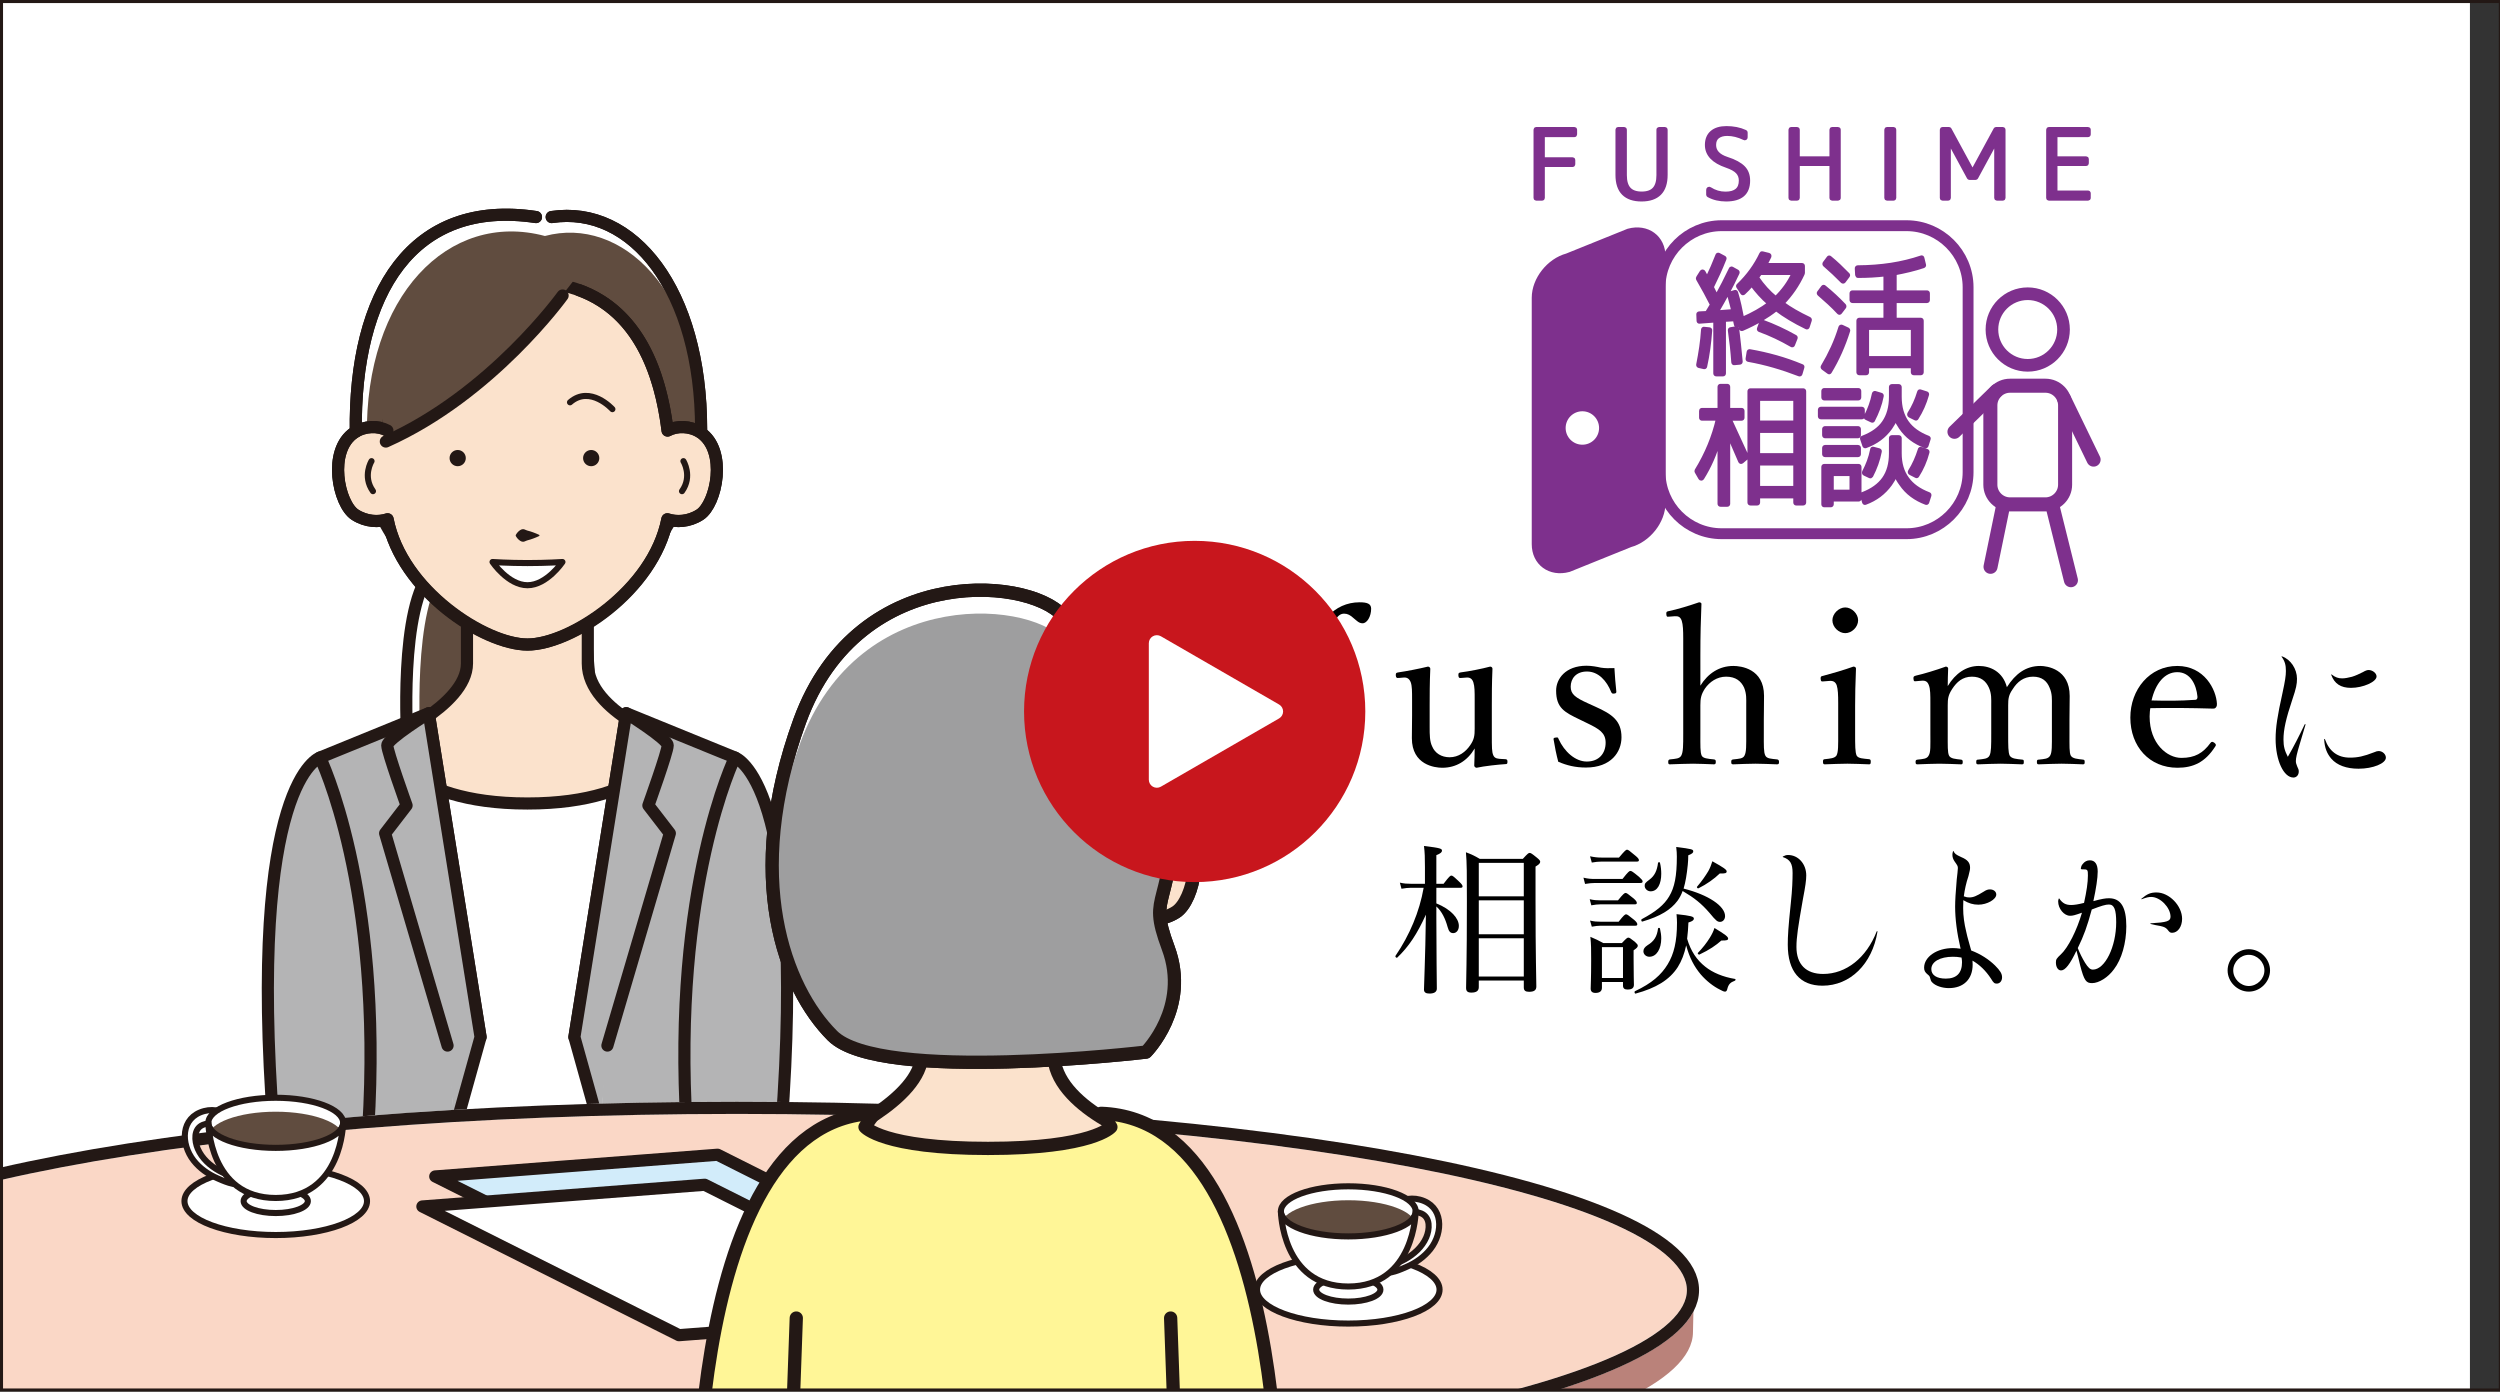 <?xml version="1.0" encoding="utf-8"?>
<!-- Generator: Adobe Illustrator 16.0.0, SVG Export Plug-In . SVG Version: 6.00 Build 0)  -->
<!DOCTYPE svg PUBLIC "-//W3C//DTD SVG 1.1//EN" "http://www.w3.org/Graphics/SVG/1.1/DTD/svg11.dtd">
<svg version="1.1" id="レイヤー_1" xmlns="http://www.w3.org/2000/svg" xmlns:xlink="http://www.w3.org/1999/xlink" x="0px"
	 y="0px" width="1235.287px" height="687.569px" viewBox="0 0 1235.287 687.569" enable-background="new 0 0 1235.287 687.569"
	 xml:space="preserve">
<rect x="0" y="0" width="1235.287" height="687.569" fill="#333333" stroke="none"/>
<g>
	<rect x="0.75" y="0.75" fill="#FFFFFF" width="1219.68" height="686.069"/>
	<g>
		<g>
			<defs>
				<polyline id="SVGID_1_" points="1235.287,686.819 0.75,686.819 0.75,60.11 1235.287,60.11 				"/>
			</defs>
			<clipPath id="SVGID_2_">
				<use xlink:href="#SVGID_1_"  overflow="visible"/>
			</clipPath>
			<g clip-path="url(#SVGID_2_)">
				
					<path fill="#FFFFFF" stroke="#231815" stroke-width="6.008" stroke-linecap="round" stroke-linejoin="round" stroke-miterlimit="10" d="
					M291.502,366.71h-90.209c0,0-4.556-68.09,12.665-85.311c17.221-17.221,50.042-14.836,64.878,0
					C293.673,296.236,291.502,366.71,291.502,366.71z"/>
				<path fill="#604C3F" d="M291.502,366.71h-83.721c0,0-4.556-68.09,12.665-85.311c17.222-17.221,43.555-14.836,58.391,0
					C293.673,296.236,291.502,366.71,291.502,366.71z"/>
				
					<path fill="#FFFFFF" stroke="#231815" stroke-width="6.008" stroke-linecap="round" stroke-linejoin="round" stroke-miterlimit="10" d="
					M272.603,107.246c40.094-6.006,73.83,36.031,73.83,104.916c0,26.677-35.59,97.851-85.797,97.851
					c-50.054,0-84.367-66.215-84.824-96.085c-1.06-69.237,27.907-115.866,89.02-106.682"/>
				<path fill="#604C3F" d="M269.247,116.607c37.622-10.068,77.186,26.67,77.186,95.555c0,26.677-35.59,97.851-85.797,97.851
					c-50.054,0-78.892-64.449-79.349-94.318C180.228,146.457,221.558,103.89,269.247,116.607z"/>
				<g>
					<path fill="#FFFFFF" d="M359.896,557.452H161.289l10.813-183.147c0,0,50.779-29.32,88.533-29.32
						c37.754,0,88.446,29.32,88.446,29.32L359.896,557.452z"/>
					
						<path fill="#FFFFFF" stroke="#231815" stroke-width="6.008" stroke-linecap="round" stroke-linejoin="round" stroke-miterlimit="10" d="
						M161.6,552.193l10.503-177.889c0,0,50.779-29.32,88.533-29.32c37.754,0,88.446,29.32,88.446,29.32l10.504,177.904"/>
				</g>
				
					<path fill="#FBE2CC" stroke="#231815" stroke-width="6.008" stroke-linecap="round" stroke-linejoin="round" stroke-miterlimit="10" d="
					M290.443,327.825c0-24.374,0-31.263,0-31.263h-59.702c0,0,0,10.067,0,31.263s-42.014,38.762-42.014,38.762
					s10.16,30.43,71.866,30.43c61.706,0,71.865-30.43,71.865-30.43S290.443,352.199,290.443,327.825z"/>
				
					<path fill="#FBE2CC" stroke="#231815" stroke-width="6.008" stroke-linecap="round" stroke-linejoin="round" stroke-miterlimit="10" d="
					M175.105,213.725c5.05-3.367,11.73-3.474,16.306-0.993c4.567-36.929,20.86-73.543,69.224-73.543s64.657,36.614,69.225,73.543
					c4.576-2.48,11.255-2.374,16.306,0.993c13.327,8.885,7.903,35.316-0.354,40.624c-5.532,3.557-11.727,3.686-16.051,2.244
					c-6.944,35.385-48.594,61.883-69.126,61.883c-20.532,0-62.182-26.498-69.126-61.883c-4.324,1.441-10.519,1.313-16.051-2.244
					C167.202,249.041,161.778,222.609,175.105,213.725z"/>
				
					<path fill="none" stroke="#231815" stroke-width="3.004" stroke-linecap="round" stroke-linejoin="round" stroke-miterlimit="10" d="
					M183.583,227.854c0,0-4.592,7.419,0.706,14.837"/>
				
					<path fill="none" stroke="#231815" stroke-width="3.004" stroke-linecap="round" stroke-linejoin="round" stroke-miterlimit="10" d="
					M337.688,227.854c0,0,4.592,7.419-0.707,14.837"/>
				<g>
					<path fill="#231815" d="M266.383,264.875c-0.958,0.476-1.915,0.836-2.872,1.205l-1.437,0.497l-1.437,0.406
						c-0.479,0.126-0.958,0.37-1.436,0.572c-0.479,0.194-0.958,0.211-1.437,0.031c-0.479-0.18-0.958-0.452-1.438-0.89
						c-0.24-0.198-0.479-0.46-0.719-0.741c-0.24-0.36-0.48-0.608-0.72-1.069c-0.102-0.194-0.093-0.42,0-0.601
						c0.239-0.462,0.478-0.71,0.717-1.071c0.239-0.281,0.479-0.544,0.718-0.743c0.479-0.438,0.957-0.712,1.436-0.893
						c0.479-0.18,0.958-0.164,1.437,0.028c0.479,0.201,0.958,0.445,1.437,0.569l1.438,0.404l1.437,0.494
						c0.958,0.367,1.917,0.726,2.875,1.199c0.166,0.082,0.234,0.283,0.152,0.449C266.5,264.792,266.447,264.844,266.383,264.875z"/>
				</g>
				<g>
					
						<path fill="none" stroke="#231815" stroke-width="3.004" stroke-linecap="round" stroke-linejoin="round" stroke-miterlimit="10" d="
						M302.591,202.166c0,0-10.94-12.094-20.947-3.377"/>
				</g>
				<g>
					<circle fill="#231815" cx="226.15" cy="226.354" r="4.01"/>
					<circle fill="#231815" cx="292.118" cy="226.354" r="4.01"/>
				</g>
				
					<path fill="#FFFFFF" stroke="#231815" stroke-width="6.008" stroke-linecap="round" stroke-linejoin="round" stroke-miterlimit="10" d="
					M258.12,133.563"/>
				<g>
					<polygon fill="#B4B4B5" points="211.843,352.403 158.149,374.305 135.188,557.452 224.533,557.452 					"/>
					
						<polyline fill="none" stroke="#231815" stroke-width="6.008" stroke-linecap="round" stroke-linejoin="round" stroke-miterlimit="10" points="
						237.455,512.427 211.843,352.403 158.149,374.305 135.188,557.452 					"/>
					<g>
						<path fill="#B4B4B5" d="M181.966,557.452c7.408-118.919-23.817-183.147-23.817-183.147s-36.002,11.664-22.961,183.147H181.966
							z"/>
					</g>
					<g>
						
							<path fill="none" stroke="#231815" stroke-width="6.008" stroke-linecap="round" stroke-linejoin="round" stroke-miterlimit="10" d="
							M181.966,557.452c7.418-119.279-23.817-183.147-23.817-183.147s-35.992,11.304-22.961,183.147"/>
					</g>
					
						<path fill="#B4B4B5" stroke="#231815" stroke-width="6.008" stroke-linecap="round" stroke-linejoin="round" stroke-miterlimit="10" d="
						M224.737,557.996l12.717-45.569l-25.611-160.023c0,0-20.488,12.717-20.488,15.896c0,3.179,9.538,29.673,9.538,29.673
						l-10.598,13.776l30.847,104.876"/>
				</g>
				<g>
					<polygon fill="#B4B4B5" points="309.428,352.403 363.123,374.305 386.084,557.452 296.739,557.452 					"/>
					
						<polyline fill="none" stroke="#231815" stroke-width="6.008" stroke-linecap="round" stroke-linejoin="round" stroke-miterlimit="10" points="
						283.818,512.427 309.428,352.403 363.123,374.305 386.084,557.452 					"/>
					<g>
						<path fill="#B4B4B5" d="M339.306,557.452c-7.409-118.919,23.816-183.147,23.816-183.147s36.002,11.664,22.962,183.147H339.306
							z"/>
					</g>
					<g>
						
							<path fill="none" stroke="#231815" stroke-width="6.008" stroke-linecap="round" stroke-linejoin="round" stroke-miterlimit="10" d="
							M339.306,557.452c-7.418-119.279,23.816-183.147,23.816-183.147s35.993,11.304,22.962,183.147"/>
					</g>
					
						<path fill="#B4B4B5" stroke="#231815" stroke-width="6.008" stroke-linecap="round" stroke-linejoin="round" stroke-miterlimit="10" d="
						M296.535,557.996l-12.717-45.569l25.61-160.023c0,0,20.489,12.717,20.489,15.896c0,3.179-9.538,29.673-9.538,29.673
						l10.598,13.776L300.13,516.625"/>
				</g>
				<path fill="#604C3F" d="M284.083,137.803c-48.219,63.585-93.436,80.364-93.436,80.364s-8.986-35.207,8.177-59.803
					C210.736,141.295,245.402,115.37,284.083,137.803z"/>
				
					<path fill="none" stroke="#231815" stroke-width="6.008" stroke-linecap="round" stroke-linejoin="round" stroke-miterlimit="10" d="
					M190.648,218.167c52.282-23.314,87.342-72.151,87.342-72.151"/>
				
					<path fill="none" stroke="#231815" stroke-width="6.008" stroke-linecap="round" stroke-linejoin="round" stroke-miterlimit="10" d="
					M175.803,213.287c-0.872-68.884,28.105-115.197,89.029-106.041"/>
				
					<path fill="none" stroke="#231815" stroke-width="6.008" stroke-linecap="round" stroke-linejoin="round" stroke-miterlimit="10" d="
					M272.603,107.246c40.094-6.006,73.83,36.031,73.83,104.916"/>
				
					<path fill="none" stroke="#231815" stroke-width="6.008" stroke-linecap="round" stroke-linejoin="round" stroke-miterlimit="10" d="
					M286.109,143.343c28.975,10.599,40.103,39.894,43.751,69.389c4.576-2.48,11.255-2.374,16.306,0.993
					c13.327,8.885,7.903,35.316-0.354,40.624c-5.532,3.557-11.727,3.686-16.051,2.244c-6.944,35.385-47.535,61.883-69.126,61.883
					c-21.591,0-62.182-26.498-69.126-61.883c-4.324,1.441-10.519,1.313-16.051-2.244c-8.256-5.308-13.681-31.739-0.353-40.624
					c5.05-3.367,11.73-3.474,16.306-0.993"/>
				
					<path fill="#FFFFFF" stroke="#231815" stroke-width="3.004" stroke-linecap="round" stroke-linejoin="round" stroke-miterlimit="10" d="
					M277.911,277.69c0,0-7.734,11.48-17.275,11.48c-9.541,0-17.275-11.48-17.275-11.48s7.734,0.529,17.275,0.529
					C270.177,278.22,277.911,277.69,277.911,277.69z"/>
			</g>
			<path clip-path="url(#SVGID_2_)" fill="#BA827A" d="M836.525,658.143c0,49.749-211.518,90.079-472.439,90.079
				c-260.92,0-472.439-40.33-472.439-90.079c0-5.315-0.996-16.565,0-20.665l472.439,6.177l472.439-6.177
				C837.146,641.028,836.525,653.753,836.525,658.143z"/>
			<ellipse clip-path="url(#SVGID_2_)" fill="#FAD7C6" cx="364.086" cy="637.478" rx="472.439" ry="90.08"/>
			
				<ellipse clip-path="url(#SVGID_2_)" fill="none" stroke="#FFFFFF" stroke-width="6.008" stroke-linecap="round" stroke-linejoin="round" stroke-miterlimit="10" cx="364.086" cy="637.478" rx="472.439" ry="90.08"/>
			
				<path clip-path="url(#SVGID_2_)" fill="none" stroke="#231815" stroke-width="6.008" stroke-linecap="round" stroke-linejoin="round" stroke-miterlimit="10" d="
				M204.097,722.261c-182.182-12.5-312.45-45.74-312.45-84.783c0-49.749,211.519-90.079,472.439-90.079
				c260.921,0,472.439,40.33,472.439,90.079c0,49.75-211.518,90.08-472.439,90.08c-40.438,0-79.689-0.969-117.15-2.791"/>
			<g clip-path="url(#SVGID_2_)">
				
					<ellipse fill="#FFFFFF" stroke="#231815" stroke-width="3.004" stroke-linecap="round" stroke-linejoin="round" stroke-miterlimit="10" cx="136.248" cy="593.482" rx="45.101" ry="16.767"/>
				
					<path fill="#FFFFFF" stroke="#231815" stroke-width="3.004" stroke-linecap="round" stroke-linejoin="round" stroke-miterlimit="10" d="
					M110.359,558.673c-2.217-3.366-6.46-4.39-10.125-2.864c-4.688,1.952-4.195,7.926-2.514,11.842
					c2.039,4.753,6.124,8.397,10.572,10.866c2.191,1.216,4.524,2.171,6.913,2.923c1.231,0.388,4.505,0.767,3.405,2.84
					c-1.331,2.505-9.484-1.321-11.162-2.052c-4.53-1.971-8.723-4.897-11.787-8.806c-6.466-8.246-6.462-21.3,5.209-24.421
					c5.268-1.409,10.817,0.238,14.578,4.155c1.551,1.616,2.513,3.771,0.927,5.766C114.834,560.859,111.747,560.737,110.359,558.673
					C110.365,558.682,111.513,560.391,110.359,558.673z"/>
				
					<ellipse fill="#FFFFFF" stroke="#231815" stroke-width="3.004" stroke-linecap="round" stroke-linejoin="round" stroke-miterlimit="10" cx="136.248" cy="554.802" rx="33.3" ry="12.379"/>
				
					<ellipse fill="#FFFFFF" stroke="#231815" stroke-width="3.004" stroke-linecap="round" stroke-linejoin="round" stroke-miterlimit="10" cx="136.248" cy="593.482" rx="15.87" ry="5.899"/>
				<ellipse fill="#604C3F" cx="136.248" cy="561.689" rx="33.3" ry="12.38"/>
				
					<path fill="#FFFFFF" stroke="#231815" stroke-width="3.004" stroke-linecap="round" stroke-linejoin="round" stroke-miterlimit="10" d="
					M169.547,554.802c0,6.837-14.909,12.379-33.3,12.379s-33.3-5.542-33.3-12.379c0,0,0.44,37.138,33.3,37.138
					C169.106,591.939,169.547,554.802,169.547,554.802z"/>
			</g>
			<g clip-path="url(#SVGID_2_)">
				
					<ellipse fill="#FFFFFF" stroke="#231815" stroke-width="3.004" stroke-linecap="round" stroke-linejoin="round" stroke-miterlimit="10" cx="666.209" cy="637.229" rx="45.101" ry="16.767"/>
				
					<path fill="#FFFFFF" stroke="#231815" stroke-width="3.004" stroke-linecap="round" stroke-linejoin="round" stroke-miterlimit="10" d="
					M692.097,602.42c2.218-3.366,6.461-4.39,10.126-2.864c4.688,1.952,4.194,7.926,2.515,11.842
					c-2.039,4.752-6.124,8.396-10.572,10.866c-2.191,1.217-4.524,2.171-6.914,2.923c-1.23,0.388-4.504,0.767-3.404,2.84
					c1.331,2.506,9.484-1.321,11.162-2.051c4.529-1.972,8.723-4.898,11.787-8.807c6.465-8.246,6.463-21.3-5.209-24.421
					c-5.27-1.409-10.817,0.237-14.578,4.155c-1.551,1.615-2.513,3.771-0.927,5.766C687.623,604.606,690.71,604.484,692.097,602.42
					C692.091,602.429,690.943,604.138,692.097,602.42z"/>
				
					<ellipse fill="#FFFFFF" stroke="#231815" stroke-width="3.004" stroke-linecap="round" stroke-linejoin="round" stroke-miterlimit="10" cx="666.209" cy="598.549" rx="33.3" ry="12.379"/>
				
					<ellipse fill="#FFFFFF" stroke="#231815" stroke-width="3.004" stroke-linecap="round" stroke-linejoin="round" stroke-miterlimit="10" cx="666.209" cy="637.229" rx="15.87" ry="5.9"/>
				<ellipse fill="#604C3F" cx="666.209" cy="605.437" rx="33.3" ry="12.38"/>
				
					<path fill="#FFFFFF" stroke="#231815" stroke-width="3.004" stroke-linecap="round" stroke-linejoin="round" stroke-miterlimit="10" d="
					M632.91,598.549c0,6.837,14.908,12.379,33.3,12.379c18.391,0,33.3-5.542,33.3-12.379c0,0-0.441,37.138-33.3,37.138
					C633.35,635.687,632.91,598.549,632.91,598.549z"/>
			</g>
			
				<polygon clip-path="url(#SVGID_2_)" fill="#D2ECFA" stroke="#231815" stroke-width="6.008" stroke-linecap="round" stroke-linejoin="round" stroke-miterlimit="10" points="
				481.332,634.167 341.841,644.896 215.066,581.298 354.558,570.567 			"/>
			
				<polygon clip-path="url(#SVGID_2_)" fill="#FFFFFF" stroke="#231815" stroke-width="6.008" stroke-linecap="round" stroke-linejoin="round" stroke-miterlimit="10" points="
				474.973,649.003 335.482,659.733 208.708,596.134 348.199,585.404 			"/>
			<g clip-path="url(#SVGID_2_)">
				
					<path fill="#FBE2CC" stroke="#231815" stroke-width="6.554" stroke-linecap="round" stroke-linejoin="round" stroke-miterlimit="10" d="
					M520.669,520.627c0-26.591,0-34.105,0-34.105H455.54c0,0,0,10.983,0,34.105s-45.833,42.286-45.833,42.286
					s11.083,22.455,78.398,22.455c67.315,0,78.398-22.455,78.398-22.455S520.669,547.217,520.669,520.627z"/>
				
					<path fill="#FFFFFF" stroke="#231815" stroke-width="6.554" stroke-linecap="round" stroke-linejoin="round" stroke-miterlimit="10" d="
					M394.846,406.353c5.51-3.674,12.796-3.789,17.789-1.084c4.982-40.285,22.757-80.229,75.518-80.229
					c52.76,0,70.535,39.943,75.518,80.229c4.992-2.705,12.278-2.59,17.789,1.084c14.539,9.692,8.621,38.527-0.387,44.316
					c-6.035,3.881-12.792,4.021-17.51,2.449c-7.575,38.601-38.451,67.509-75.41,67.509c-36.959,0-67.835-28.908-75.411-67.509
					c-4.717,1.572-11.475,1.432-17.51-2.449C386.224,444.88,380.307,416.045,394.846,406.353z"/>
				
					<path fill="#FBE2CC" stroke="#231815" stroke-width="6.554" stroke-linecap="round" stroke-linejoin="round" stroke-miterlimit="10" d="
					M581.458,406.353c-5.511-3.674-12.797-3.789-17.789-1.084c-4.983-40.285-22.757-80.229-75.518-80.229
					s-70.535,39.943-75.518,80.229c-4.992-2.705-12.279-2.59-17.789,1.084c-14.539,9.692-8.622,38.527,0.385,44.316
					c6.036,3.881,12.793,4.021,17.51,2.449c7.575,38.601,38.451,67.509,75.411,67.509c36.959,0,67.835-28.908,75.41-67.509
					c4.718,1.572,11.475,1.432,17.511-2.449C590.08,444.88,595.998,416.045,581.458,406.353z"/>
				
					<path fill="#FFFFFF" stroke="#231815" stroke-width="6.554" stroke-linecap="round" stroke-linejoin="round" stroke-miterlimit="10" d="
					M536.769,312.323c0,0,44.51,8.67,43.932,74.568c-0.578,65.897-14.451,52.024-3.469,81.505
					c10.983,29.48-10.982,51.446-10.982,51.446s-131.218,15.607-154.917-8.093c-23.7-23.7-44.348-78.187-16.186-155.495
					c29.481-80.928,118.5-70.522,131.217-50.291"/>
				<path fill="#9E9E9F" d="M536.769,323.884c0,0,43.875,8.668,43.932,74.568c0.042,49.713-15.565,42.197-4.582,71.679
					c10.982,29.48-9.869,49.712-9.869,49.712s-128.863,16.186-152.563-7.515c-23.7-23.7-46.702-67.204-18.54-144.513
					c29.481-80.927,118.5-70.521,131.217-50.29"/>
				
					<path fill="none" stroke="#231815" stroke-width="6.554" stroke-linecap="round" stroke-linejoin="round" stroke-miterlimit="10" d="
					M536.769,312.323c0,0,44.51,8.67,43.932,74.568c-0.578,65.897-14.451,52.024-3.469,81.505
					c10.983,29.48-10.982,51.446-10.982,51.446s-131.218,15.607-154.917-8.093c-23.7-23.7-44.348-78.187-16.186-155.495
					c29.481-80.928,118.5-70.522,131.217-50.291"/>
				<path fill="#FFF697" d="M544.078,550.107c0,0,1.811,1.924,4.83,6.763c0,0-8.834,10.579-60.755,10.579
					c-51.922,0-60.744-10.599-60.744-10.599c3.012-4.825,4.818-6.743,4.818-6.743c-98.269,3.468-87.863,231.22-87.863,231.22
					h287.578C631.941,781.327,642.345,553.575,544.078,550.107z"/>
				
					<path fill="none" stroke="#231815" stroke-width="6.554" stroke-linecap="round" stroke-linejoin="round" stroke-miterlimit="10" d="
					M631.941,781.327c0,0,10.404-227.752-87.863-231.22c0,0,1.811,1.924,4.83,6.763c0,0-8.834,10.579-60.755,10.579
					c-51.922,0-60.744-10.599-60.744-10.599c3.012-4.825,4.818-6.743,4.818-6.743c-98.269,3.468-87.863,231.22-87.863,231.22"/>
				
					<line fill="none" stroke="#231815" stroke-width="6.554" stroke-linecap="round" stroke-linejoin="round" stroke-miterlimit="10" x1="578.43" y1="651.266" x2="583.054" y2="780.749"/>
				
					<line fill="none" stroke="#231815" stroke-width="6.554" stroke-linecap="round" stroke-linejoin="round" stroke-miterlimit="10" x1="393.455" y1="651.266" x2="388.83" y2="780.749"/>
			</g>
		</g>
	</g>
	<g>
		<g>
			<path d="M656.956,362.202c0,6.46-0.106,9.426,0.848,10.909c0.741,1.481,3.813,1.694,6.778,2.012
				c0.636,0.106,0.953,0.317,0.953,1.377c0,0.848-0.317,1.165-0.953,1.165c-3.707-0.106-8.579-0.317-11.756-0.317
				c-3.389,0-8.26,0.211-11.861,0.317c-0.74,0-0.953-0.317-0.953-1.165c0-1.06,0.213-1.271,0.953-1.377
				c2.648-0.213,5.508-0.424,6.354-2.012c0.954-1.694,0.954-4.66,0.954-10.909v-14.932c0-4.449,0-8.791-0.107-12.285
				c-2.541,0-5.293,0.105-8.789,0.317c-0.424,0-0.637-0.212-0.637-0.53l0.743-3.176c0.211-0.424,0.528-0.637,1.058-0.637
				c2.859,0.106,5.19,0.106,7.625,0.106c-0.105-1.694-0.105-4.025-0.105-5.507c0-9.213,3.602-15.991,7.942-20.863
				c4.024-4.554,9.532-7.096,15.78-7.096c3.602,0,5.72,0.635,5.72,3.177c0,3.813-2.014,7.201-4.236,7.201
				c-1.801,0-2.86-1.271-4.449-2.542c-1.588-1.481-2.965-2.223-4.659-2.223c-3.177,0-5.401,3.494-6.354,10.802
				c-0.741,5.189-0.741,12.392-0.741,16.944c3.602,0,8.686-0.105,12.922-0.316c0.527,0,0.74,0.211,0.74,0.634l-1.06,3.179
				c-0.211,0.424-0.528,0.635-0.848,0.635c-3.917-0.211-8.259-0.211-11.861-0.211V362.202z"/>
			<path d="M743.906,375.123c0.74,0.106,0.951,0.317,0.951,1.271c0,0.954-0.211,1.165-0.951,1.165
				c-3.495,0.212-10.486,0.953-14.299,1.801c-0.529,0-1.164-0.53-1.164-1.06c0.106-3.07,0.213-5.612,0.213-8.473
				c-3.602,6.143-9.215,9.532-15.993,9.532c-3.706,0-15.038-1.378-15.038-14.616c0-3.917,0.105-7.095,0.105-11.118v-8.049
				c0-3.813,0-6.567-0.635-8.368c-0.635-1.694-1.694-2.541-3.389-2.436l-2.542,0.213c-1.06,0.105-1.378-0.105-1.481-1.271
				c0-1.166,0.104-1.271,1.269-1.483c4.343-0.635,10.273-1.801,14.616-2.859c0.634,0,1.164,0.53,1.164,1.059
				c-0.317,7.201-0.317,13.345-0.317,18.11v10.802c0,3.706,0,6.99,1.271,9.532c1.378,3.282,4.554,5.294,8.579,5.294
				c4.447,0,7.942-2.647,10.167-5.93c2.012-2.859,2.225-4.871,2.225-8.154v-14.509c0-3.813,0-6.354-0.637-8.368
				c-0.529-1.694-1.588-2.541-3.283-2.436l-2.754,0.213c-1.059,0.105-1.271-0.105-1.377-1.271c0-1.166,0.106-1.271,1.166-1.483
				c4.236-0.53,10.591-1.801,14.51-2.859c0.74,0,1.164,0.53,1.164,1.059c-0.316,7.308-0.316,13.345-0.316,18.11v14.19
				c0,6.778,0,8.79,0.74,10.484c0.741,1.694,2.436,1.694,4.13,1.801L743.906,375.123z"/>
			<path d="M780.551,355.53c-7.519-3.6-11.648-5.718-11.648-14.297c0-5.72,4.554-12.285,15.038-12.285
				c2.437,0,5.295,0.53,7.095,0.954c2.013,0.317,4.132,0.317,6.673,0.211c0.211,3.495,0.53,8.155,0.952,11.65
				c0,0.635-0.211,0.847-1.165,0.952c-0.951,0.105-1.058-0.211-1.377-0.741c-2.223-5.613-6.353-10.167-11.966-10.167
				c-5.4,0-8.049,3.495-8.049,7.519c0,3.708,2.329,5.402,8.684,8.262l3.495,1.588c8.262,3.706,12.92,6.885,12.92,15.146
				c0,7.2-5.084,14.932-17.58,14.932c-5.296,0-9.426-1.059-13.662-2.859c-0.847-3.071-1.801-7.731-2.328-11.12
				c0-0.53,0.105-0.741,1.164-0.848c0.848-0.104,1.059-0.104,1.271,0.637c2.965,6.565,8.472,11.226,13.979,11.226
				c6.142,0,9.32-4.131,9.32-9.32c0-4.871-3.179-6.777-9.109-9.637L780.551,355.53z"/>
			<path d="M840.179,338.798c3.811-6.143,9.424-9.743,16.309-9.743c3.6,0,15.144,1.271,15.144,14.721
				c0,5.824-0.104,9.002-0.104,11.755v6.885c0,6.143-0.106,9.213,0.74,10.907c0.741,1.588,2.966,1.588,5.824,1.907
				c0.635,0.106,0.954,0.424,0.954,1.271c0,0.952-0.213,1.165-1.06,1.165c-3.39-0.106-7.52-0.317-10.591-0.317
				c-3.601,0-7.308,0.211-10.907,0.317c-0.848,0-1.059-0.213-1.059-1.165c0-0.953,0.211-1.164,1.059-1.271
				c2.752-0.319,4.766-0.319,5.506-1.907c0.954-1.801,0.848-4.978,0.848-10.907v-13.979c0-3.072,0.213-5.508-1.06-8.686
				c-1.481-3.177-4.13-5.4-8.895-5.4c-4.448,0-8.155,2.541-10.485,5.931c-1.906,2.965-2.223,4.872-2.223,8.261v13.874
				c0,6.143-0.107,9.213,0.634,10.907c0.635,1.377,2.859,1.588,6.037,1.907c0.741,0.106,0.954,0.317,0.954,1.271
				c0,0.848-0.213,1.165-0.954,1.165c-3.495-0.106-7.097-0.317-10.272-0.317c-3.496,0-7.838,0.211-11.438,0.317
				c-0.636,0-0.847-0.213-0.847-1.165c0-0.847,0.211-1.164,0.847-1.271c2.858-0.319,4.767-0.319,5.614-1.907
				c0.953-1.801,0.953-4.978,0.953-10.907v-47.022c0-3.706-0.106-6.777-0.742-8.685c-0.635-1.799-1.589-2.329-3.39-2.223
				l-2.858,0.211c-1.061,0.106-1.271,0.106-1.378-1.377c0-0.952,0.106-1.165,1.271-1.376c3.813-0.743,10.38-2.755,14.934-4.343
				c0.637,0,1.164,0.317,1.164,0.741c-0.316,7.838-0.527,15.25-0.527,25.311V338.798z"/>
			<path d="M908.277,347.377c0-4.025-0.106-6.78-0.741-8.791c-0.634-1.695-1.801-2.329-3.813-2.118l-2.647,0.212
				c-1.059,0.104-1.378,0.104-1.482-1.377c0-1.06,0.211-1.164,1.271-1.377c3.705-0.954,10.59-2.966,14.931-4.554
				c0.636,0,1.272,0.317,1.272,0.953c-0.318,7.626-0.426,13.45-0.426,18.427v13.45c0,6.249,0,9.426,0.743,11.12
				c0.847,1.483,3.177,1.483,6.142,1.801c0.637,0.106,0.848,0.317,0.848,1.165c0,1.164-0.211,1.377-0.848,1.377
				c-3.389-0.106-7.519-0.317-10.695-0.317c-3.284,0-7.838,0.211-11.12,0.317c-0.741,0-0.954-0.213-0.954-1.377
				c0-0.848,0.213-1.165,0.954-1.165c2.648-0.317,4.765-0.424,5.718-1.801c0.953-1.801,0.848-5.083,0.848-11.12V347.377z
				 M918.126,306.497c0,3.389-3.178,6.354-6.354,6.354s-6.354-2.965-6.354-6.354c0-3.283,3.178-6.354,6.354-6.354
				S918.126,303.214,918.126,306.497z"/>
			<path d="M946.934,336.573c-1.058,0.106-1.376,0.211-1.481-1.377c0-0.953,0.211-1.058,1.271-1.377
				c3.813-0.848,10.061-2.753,14.72-4.447c0.635,0,1.165,0.424,1.165,0.953c-0.104,2.859-0.211,5.932-0.211,8.684
				c3.813-6.354,9.214-9.954,15.356-9.954c5.611,0,11.861,2.753,13.873,10.484c4.236-6.672,9.424-10.484,16.521-10.484
				c3.282,0,14.51,1.481,14.51,14.827c0,3.813-0.107,9-0.107,11.648v6.885c0,6.247-0.105,9.426,0.635,10.907
				c0.848,1.588,3.496,1.694,6.037,2.014c0.635,0.104,0.848,0.211,0.848,1.164c0,0.848-0.106,1.165-0.848,1.165
				c-3.176-0.106-7.308-0.317-10.59-0.317c-3.39,0-7.414,0.211-11.226,0.317c-0.743,0-0.954-0.213-0.954-1.165
				c0-0.953,0.211-1.164,0.954-1.164c2.753-0.319,4.658-0.319,5.612-2.014c0.953-1.694,0.847-4.871,0.847-10.907v-13.979
				c0-2.966,0.213-5.614-1.165-8.686c-1.271-3.177-3.705-5.4-8.154-5.4c-4.66,0-7.836,2.647-9.955,6.037
				c-2.117,2.965-2.33,4.87-2.33,8.154v13.874c0,6.247,0,9.319,0.742,10.907c0.952,1.588,3.283,1.694,6.248,2.014
				c0.635,0.104,0.741,0.211,0.741,1.164c0,0.848-0.106,1.165-0.847,1.165c-3.496-0.106-7.626-0.317-10.591-0.317
				c-3.495,0-7.626,0.211-11.12,0.317c-0.848,0-0.954-0.317-0.954-1.165c0-0.953,0.213-1.164,0.954-1.164
				c2.647-0.319,4.766-0.319,5.613-2.014c0.847-1.694,0.847-4.871,0.847-10.907v-13.979c0-2.966,0.211-5.614-1.164-8.686
				c-1.483-3.282-4.025-5.4-8.366-5.4c-4.662,0-7.521,2.647-9.745,6.037c-2.012,3.071-2.223,4.87-2.223,8.154v13.874
				c0,6.247-0.106,9.319,0.635,10.907s3.282,1.694,5.931,2.014c0.637,0.104,0.848,0.317,0.848,1.164
				c0,0.952-0.211,1.165-0.848,1.165c-3.283-0.106-7.412-0.317-10.695-0.317c-3.389,0-7.308,0.211-10.803,0.317
				c-0.741,0-0.954-0.213-0.954-1.165c0-0.847,0.213-1.06,0.954-1.164c2.752-0.319,4.66-0.319,5.507-2.014
				c1.06-1.694,0.847-4.871,0.847-10.907v-15.145c0-3.813,0-6.777-0.74-8.685c-0.637-1.802-1.695-2.436-3.709-2.225L946.934,336.573
				z"/>
			<path d="M1062.162,354.049c0,13.449,8.686,20.439,15.676,20.439c6.672,0,10.695-2.331,14.402-7.414
				c0.211-0.317,0.529-0.53,0.848-0.53c0.422,0,1.799,0.741,1.799,1.588c0,0.319-0.104,0.426-0.529,1.061
				c-4.765,7.308-10.484,10.167-18.427,10.167c-13.873,0-23.299-10.484-23.299-24.783c0-13.873,9.53-25.521,23.192-25.521
				c13.345,0,19.275,11.648,19.593,18.744c0,0.742,0,1.06-0.53,1.801c-0.635,0.636-1.058,0.53-1.693,0.53
				c-10.379-0.317-21.393-0.424-30.712-0.211C1062.375,350.766,1062.162,352.142,1062.162,354.049z M1084.72,345.787
				c0.847,0,1.164-0.741,1.06-1.694c-0.53-5.613-3.39-11.968-9.956-11.968c-6.248,0-10.801,5.613-12.709,13.979
				C1070.847,346.317,1076.99,346.317,1084.72,345.787z"/>
			<path d="M1127.588,324.315c4.29,1.51,7.388,6.274,7.388,11.041c0,2.701-0.396,4.686-2.305,10.326
				c-3.176,9.452-4.369,14.933-4.369,19.699c0,3.413,0.557,5.48,2.146,8.576c2.86-4.924,5.72-10.563,8.341-16.044
				c0.158-0.237,0.475-0.079,0.397,0.159c-0.794,2.7-1.351,4.368-2.86,9.611c-1.43,4.766-1.906,6.91-1.906,8.339
				c0,0.794,0.16,1.51,0.635,2.621c0.716,1.431,0.796,1.828,0.796,2.622c0,1.668-1.113,2.938-2.622,2.938
				c-4.846,0-8.816-8.499-8.816-19.063c0-5.641,0.875-11.358,3.416-22.796c1.27-5.878,1.668-8.419,1.668-10.803
				c0-2.939-0.477-4.767-2.145-7.069C1127.271,324.315,1127.351,324.235,1127.588,324.315z M1148.796,365.302
				c2.145,5.957,6.274,9.054,12.311,9.054c3.893,0,6.832-0.635,11.915-2.621c1.111-0.476,1.668-0.635,2.303-0.635
				c1.907,0,3.575,1.588,3.575,3.256c0,2.86-6.354,5.48-13.503,5.48c-6.037,0-10.644-1.746-13.425-4.924
				c-2.143-2.462-3.336-5.321-3.573-9.61C1148.399,365.063,1148.716,365.063,1148.796,365.302z M1152.132,333.291
				c1.827,1.431,3.256,1.907,5.162,1.907c1.352,0,3.02-0.318,4.845-0.796c1.827-0.555,3.495-1.349,5.402-2.302
				c1.351-0.795,2.145-1.034,2.859-1.034c1.827,0,3.892,1.511,3.892,3.179c0,2.699-6.751,5.638-12.629,5.638
				c-5.083,0-8.182-2.064-9.77-6.433C1151.814,333.291,1151.972,333.132,1152.132,333.291z"/>
			<path d="M709.722,446.376c7.308,2.938,11.12,7.466,11.12,11.12c0,2.223-1.271,3.573-2.779,3.573c-1.271,0-2.145-0.635-2.78-3.019
				c-1.111-4.05-2.779-7.625-5.561-10.167v5.958c0,18.428,0.239,29.706,0.239,34.63c0,1.67-1.351,2.464-3.655,2.464
				c-1.825,0-2.699-0.636-2.699-1.987c0-2.779,0.635-14.057,0.952-37.012c-4.368,9.609-8.419,15.727-14.138,21.207
				c-0.396,0.397-1.191-0.396-0.873-0.874c6.988-10.246,11.834-21.764,13.899-33.599h-6.354c-1.508,0-2.621,0.16-4.606,0.477
				l-0.794-3.018c2.145,0.477,3.495,0.556,5.32,0.556h7.07v-8.341c0-4.527-0.08-7.148-0.477-10.324
				c8.26,0.953,8.896,1.351,8.896,2.302c0,0.716-0.557,1.351-2.781,2.225v14.139h3.575c2.778-3.654,3.335-4.052,3.813-4.052
				c0.634,0,1.111,0.397,3.97,3.099c1.193,1.111,1.59,1.747,1.59,2.225c0,0.477-0.238,0.714-1.033,0.714h-11.914V446.376z
				 M730.692,487.758c0,1.827-1.19,2.701-3.655,2.701c-1.825,0-2.619-0.637-2.619-2.305c0-4.766,0.396-11.675,0.396-42.732
				c0-13.423,0-19.142-0.477-24.306c2.939,1.113,4.131,1.668,6.832,3.258h21.285c2.463-2.701,2.86-2.938,3.338-2.938
				c0.555,0,1.031,0.237,3.652,2.382c1.271,1.034,1.588,1.509,1.588,1.985c0,0.716-0.477,1.271-2.303,2.384v16.839
				c0,27.005,0.397,38.84,0.397,42.415c0,1.827-1.112,2.621-3.575,2.621c-1.747,0-2.621-0.557-2.621-2.145v-3.415h-22.239V487.758z
				 M752.931,426.359h-22.239v16.521h22.239V426.359z M730.692,461.626h22.239v-16.76h-22.239V461.626z M752.931,463.611h-22.239
				v18.905h22.239V463.611z"/>
			<path d="M782.404,433.667c2.304,0.557,3.732,0.635,5.799,0.635h13.503c2.859-3.652,3.415-3.97,3.893-3.97
				c0.555,0,1.111,0.317,4.287,2.938c1.351,1.271,1.748,1.747,1.748,2.223c0,0.557-0.237,0.796-1.032,0.796h-22.398
				c-1.59,0-3.018,0.157-5.005,0.477L782.404,433.667z M785.501,444.312c2.065,0.477,3.416,0.555,5.164,0.555h8.815
				c2.622-3.257,3.257-3.653,3.733-3.653c0.557,0,1.113,0.396,4.052,2.779c1.19,1.033,1.509,1.668,1.509,2.145
				s-0.238,0.716-1.032,0.716h-17.077c-1.352,0-2.463,0.158-4.369,0.477L785.501,444.312z M785.662,423.104
				c2.223,0.477,3.732,0.635,5.639,0.635h8.658c2.938-3.495,3.495-3.893,3.97-3.893c0.557,0,1.113,0.397,4.212,3.019
				c1.271,1.033,1.668,1.668,1.668,2.145s-0.24,0.717-1.033,0.717H791.3c-1.589,0-2.859,0.157-4.766,0.475L785.662,423.104z
				 M785.662,454.875c2.145,0.477,3.336,0.555,5.161,0.555h8.976c2.542-3.256,3.178-3.653,3.655-3.653
				c0.555,0,1.111,0.397,4.05,2.781c1.191,1.031,1.508,1.668,1.508,2.143c0,0.478-0.236,0.717-1.031,0.717h-17.235
				c-1.351,0-2.384,0.157-4.21,0.477L785.662,454.875z M791.539,488.075c0,1.668-1.113,2.541-3.178,2.541
				c-1.588,0-2.383-0.714-2.383-2.145c0-1.668,0.238-4.526,0.238-14.058c0-5.243,0-7.943-0.397-11.517
				c2.781,1.19,3.813,1.668,6.435,3.096h9.133c2.225-2.382,2.701-2.699,3.179-2.699c0.556,0,1.033,0.317,3.256,2.064
				c1.113,1.034,1.431,1.431,1.431,1.908c0,0.634-0.317,1.111-2.065,2.302v4.05c0,7.944,0.157,11.837,0.157,12.948
				c0,1.668-1.031,2.382-3.176,2.382c-1.43,0-2.225-0.555-2.225-1.984v-1.748h-10.404V488.075z M801.943,467.98h-10.404v15.25
				h10.404V467.98z M842.611,477.671c3.654,2.938,8.816,5.083,14.693,6.037c0.398,0.077,0.318,0.714-0.078,0.873
				c-2.305,0.874-3.178,1.746-3.813,4.367c-0.16,0.637-0.557,1.034-1.033,1.034c-0.557,0-1.351-0.317-2.462-0.954
				c-3.256-1.588-6.751-4.289-9.61-7.625c-3.098-3.732-5.48-8.022-7.148-14.297c-0.874,4.13-2.225,7.705-4.131,10.724
				c-4.131,6.433-10.882,10.404-20.811,13.105c-0.555,0.158-0.795-0.953-0.318-1.192c8.262-3.891,12.948-8.022,16.125-13.264
				c3.098-5.084,4.606-11.28,4.606-20.573c0-1.19-0.08-2.462-0.237-4.209c7.385,0.794,8.576,1.19,8.576,2.224
				c0,0.637-0.555,1.271-2.699,1.906c-0.08,2.701-0.317,5.322-0.637,8.023C835.462,470.045,838.401,474.335,842.611,477.671z
				 M852.38,452.65c0,1.588-1.031,2.859-2.462,2.859c-1.271,0-1.985-0.478-5.163-4.368c-4.13-4.766-7.545-7.467-13.344-10.883
				c-0.636,1.828-1.51,3.416-2.541,4.847c-3.336,4.446-8.42,7.625-17.316,10.246c-0.556,0.158-0.795-0.953-0.318-1.192
				c7.148-3.813,11.041-7.068,13.503-11.199c2.701-4.448,3.813-10.087,3.813-19.698c0-1.589-0.078-2.779-0.317-4.765
				c8.022,1.031,8.42,1.191,8.42,2.223c0,0.557-0.397,1.113-2.463,1.907c0,1.588-0.079,3.176-0.237,4.687
				c-0.477,4.766-1.112,8.578-2.066,11.755C844.199,442.166,852.38,447.727,852.38,452.65z M812.031,470.045
				c0-1.19,0.636-2.064,2.064-3.018c3.178-1.906,4.687-4.29,5.163-8.261c0.08-0.398,0.874-0.398,0.954,0
				c0.396,1.746,0.636,3.336,0.636,4.925c0,5.163-2.304,9.056-5.879,9.056C813.38,472.747,812.031,471.554,812.031,470.045z
				 M812.667,437.718c0-1.111,0.237-1.509,2.382-3.097c2.463-1.827,3.733-4.369,4.21-8.262c0.08-0.397,0.874-0.477,0.954-0.079
				c0.477,1.906,0.636,3.813,0.636,5.48c0,5.005-1.827,8.658-5.243,8.658C814.017,440.419,812.667,439.147,812.667,437.718z
				 M838.56,438.114c2.463-2.858,4.21-5.48,5.561-7.705c0.874-1.588,1.508-3.256,1.985-4.844c5.878,3.256,7.068,4.21,7.068,5.004
				c0,0.873-0.714,1.113-3.415,1.033c-2.779,2.699-6.512,5.321-10.484,7.306C838.877,439.147,838.244,438.512,838.56,438.114z
				 M838.958,470.84c2.303-2.383,4.369-5.004,5.878-7.466c1.033-1.668,1.827-3.258,2.302-4.846c5.561,3.335,6.753,4.369,6.753,5.242
				c0,0.715-0.637,1.032-3.338,0.954c-2.699,2.382-5.877,4.606-10.801,6.909C839.355,471.873,838.64,471.157,838.958,470.84z"/>
			<path d="M880.979,423.184c1.113-0.557,1.668-0.717,2.542-0.717c5.004,0,8.976,4.369,8.976,10.088
				c0,2.304-0.397,5.242-1.668,11.836c-2.382,13.503-3.177,18.744-3.177,23.51c0,8.579,4.688,13.344,13.184,13.344
				c11.36,0,21.367-7.942,26.451-20.969c0.159-0.317,0.396-0.237,0.396,0.08c-2.621,16.044-13.502,26.688-27.164,26.688
				c-11.121,0-17.156-7.068-17.156-20.254c0-4.209,0.238-8.421,1.508-20.573c0.715-6.512,0.875-11.595,0.875-14.853
				c0-4.606-1.191-6.672-4.767-7.862C880.822,423.421,880.822,423.262,880.979,423.184z"/>
			<path d="M965.257,420.562c0.635,1.271,1.031,1.668,3.813,2.939c3.257,1.351,4.367,2.858,4.367,5.24
				c0,1.034-0.157,1.511-0.793,4.132c-1.191,3.573-1.826,6.592-2.303,10.008c1.271,0.477,1.826,0.557,2.699,0.557
				c1.987,0,3.496-0.637,6.99-2.781c1.431-0.952,2.225-1.191,3.256-1.191c1.828,0,3.099,1.111,3.099,2.542
				c0,2.384-4.526,5.004-8.815,5.004c-2.622,0-4.767-0.635-7.468-2.223c-0.08,1.985-0.08,2.619-0.08,3.97
				c0,3.813,0.557,7.705,1.511,11.598c0.635,3.097,1.508,5.638,2.461,9.293c4.688,1.747,8.737,4.447,11.756,7.386
				c2.541,2.542,3.495,4.052,3.495,5.879c0,1.826-1.111,3.097-2.622,3.097c-1.111,0-1.588-0.317-2.858-2.462
				c-2.542-3.893-5.561-6.831-9.134-8.896c0.078,0.873,0.078,1.588,0.078,1.984c0,7.229-4.527,11.598-11.755,11.598
				c-3.256,0-6.592-1.111-8.182-2.779c-0.635-0.636-0.714-0.874-1.111-2.304c-0.158-0.715-0.397-1.033-1.191-1.668
				c-1.271-1.034-1.747-1.907-1.747-3.336c0-5.4,6.354-9.69,14.217-9.69c1.192,0,2.066,0.078,3.814,0.317
				c-1.828-7.864-2.701-14.693-2.701-20.811c0-2.858,0.236-6.988,0.793-13.423c0.238-2.225,0.557-4.528,0.557-5.56
				c0-1.034-0.159-1.271-1.668-3.416c-0.636-0.953-1.033-1.985-1.033-3.178c0-0.635,0.08-1.032,0.318-1.826
				C965.098,420.402,965.178,420.402,965.257,420.562z M964.939,472.747c-6.353,0-10.643,2.461-10.643,6.114
				c0,2.938,2.62,4.687,7.148,4.687c5.321,0,8.022-2.701,8.022-8.102c0-0.635-0.079-1.429-0.239-2.303
				C967.402,472.824,966.449,472.747,964.939,472.747z"/>
			<path d="M1017.524,443.992c1.589,2.304,3.179,3.178,5.878,3.178c1.588,0,3.495-0.317,6.354-1.033
				c1.271-5.798,1.908-10.087,1.908-13.503c0-1.508,0-2.145-0.397-2.699c-0.397-0.396-1.192-0.396-2.464-0.396
				c-0.475,0-0.635-0.16-0.635-0.478c0.08-0.636,0.317-1.431,0.874-2.064c0.954-1.271,2.145-1.907,3.573-1.907
				c2.542,0,3.893,1.907,3.893,5.561c0,3.176-0.794,8.419-2.145,14.613c4.051-1.111,5.957-1.429,7.705-1.429
				c5.877,0,8.578,4.447,8.578,13.82c0,8.261-2.305,16.363-6.117,21.287c-2.938,4.05-7.465,6.831-10.801,6.831
				c-2.859,0-3.893-1.033-5.877-8.738c-0.557-2.62-1.113-4.447-1.828-7.306c-3.178,6.671-5.561,9.77-7.625,9.77
				c-1.508,0-2.542-1.668-2.542-3.893c0-1.51,0.237-1.987,2.382-3.972c3.655-3.336,8.022-12.072,10.486-20.651
				c-3.654,1.271-4.528,1.509-5.879,1.509c-2.939,0-5.877-3.494-5.877-7.069c0-0.556,0.079-0.794,0.318-1.43
				C1017.365,443.834,1017.445,443.834,1017.524,443.992z M1026.66,468.457c0.951,2.462,2.223,5.004,3.573,7.229
				c1.588,2.541,2.621,3.415,3.892,3.415c5.957,0,11.518-11.279,11.518-23.352c0-6.197-0.953-8.816-3.574-8.816
				c-1.668,0-3.733,0.635-8.5,2.462C1031.266,457.894,1029.676,462.261,1026.66,468.457z M1058.112,444.071
				c2.858-2.382,4.528-3.096,7.468-3.096c6.273,0,12.629,6.592,12.629,13.025c0,3.893-2.146,6.909-4.926,6.909
				c-0.953,0-1.271-0.237-2.303-1.588c-0.874-0.954-1.431-1.271-3.416-1.748c-1.748-0.317-3.178-0.555-4.924-1.031
				c-0.159,0-0.159-0.317,0.078-0.317c7.944-0.477,9.77-1.033,9.77-3.258c0-4.527-5.083-9.77-9.53-9.77
				c-1.271,0-2.384,0.239-4.687,1.113C1058.032,444.391,1057.955,444.231,1058.112,444.071z"/>
			<path d="M1121.662,479.498c0,5.638-4.846,10.484-10.486,10.484c-5.639,0-10.484-4.847-10.484-10.484
				c0-5.64,4.846-10.486,10.484-10.486C1116.816,469.012,1121.662,473.858,1121.662,479.498z M1103.472,479.498
				c0,4.13,3.574,7.703,7.703,7.703c4.132,0,7.705-3.573,7.705-7.703c0-4.132-3.573-7.705-7.705-7.705
				C1107.046,471.793,1103.472,475.366,1103.472,479.498z"/>
		</g>
	</g>
	<g>
		<path fill="#FFFFFF" stroke="#7E308D" stroke-width="5.369" stroke-miterlimit="10" d="M942.025,263.71h-91.316
			c-16.742,0-30.439-13.698-30.439-30.439v-91.316c0-16.741,13.697-30.438,30.439-30.438h91.316
			c16.741,0,30.438,13.697,30.438,30.438v91.316C972.463,250.012,958.766,263.71,942.025,263.71z"/>
		<path fill="#7E308D" stroke="#7E308D" stroke-width="5.369" stroke-miterlimit="10" d="M805.05,267.788l-30.291,12.234
			c-8.371,2.242-15.22-2.771-15.22-11.142V147.125c0-8.371,6.849-17.055,15.22-19.298l30.291-12.233
			c8.37-2.243,15.219,2.771,15.219,11.141V248.49C820.269,256.861,813.42,265.545,805.05,267.788z"/>
		<circle fill="#FFFFFF" cx="781.866" cy="211.475" r="8.26"/>
		<g>
			<g>
				<path fill="#7E308D" stroke="#7E308D" stroke-width="1.79" stroke-miterlimit="10" d="M778.378,64.103v2.258
					c0,0.331-0.15,0.496-0.452,0.496h-15.495v11.746h14.592c0.301,0,0.451,0.15,0.451,0.452v2.123c0,0.302-0.15,0.452-0.451,0.452
					h-14.592v16.172c0,0.302-0.15,0.452-0.451,0.452h-2.892c-0.302,0-0.452-0.15-0.452-0.452V64.103c0-0.302,0.15-0.452,0.452-0.452
					h18.838C778.228,63.65,778.378,63.801,778.378,64.103z"/>
				<path fill="#7E308D" stroke="#7E308D" stroke-width="1.79" stroke-miterlimit="10" d="M799.574,63.65h2.937
					c0.302,0,0.452,0.15,0.452,0.452v22.451c0,3.072,0.67,5.339,2.01,6.798c1.34,1.462,3.41,2.192,6.211,2.192
					c2.803,0,4.863-0.73,6.189-2.192c1.326-1.459,1.988-3.726,1.988-6.798V64.103c0-0.302,0.165-0.452,0.496-0.452h2.801
					c0.302,0,0.452,0.15,0.452,0.452v22.315c0,4.096-1.018,7.16-3.049,9.193c-2.032,2.033-5.022,3.049-8.968,3.049
					c-3.916,0-6.889-1.016-8.922-3.049s-3.05-5.098-3.05-9.193V64.103C799.122,63.801,799.272,63.65,799.574,63.65z"/>
				<path fill="#7E308D" stroke="#7E308D" stroke-width="1.79" stroke-miterlimit="10" d="M853.068,63.198
					c1.688,0,3.306,0.15,4.856,0.452c1.552,0.301,3.049,0.783,4.495,1.444c0.15,0.063,0.225,0.181,0.225,0.361v2.395
					c0,0.241-0.081,0.415-0.248,0.52c-0.164,0.106-0.354,0.1-0.563-0.021c-2.863-1.386-5.664-2.079-8.404-2.079
					c-1.926,0-3.471,0.438-4.629,1.311c-1.16,0.873-1.739,2.229-1.739,4.065c0,3.132,2.062,5.376,6.188,6.732
					c1.988,0.631,3.66,1.323,5.014,2.077c1.355,0.753,2.425,1.536,3.208,2.349c1.595,1.627,2.395,3.765,2.395,6.414
					c0,3.162-0.92,5.528-2.756,7.094c-1.838,1.564-4.578,2.349-8.223,2.349c-1.595,0-3.116-0.165-4.562-0.497
					c-1.445-0.331-2.832-0.857-4.157-1.58c-0.15-0.091-0.226-0.211-0.226-0.362v-2.395c0-0.271,0.098-0.466,0.295-0.587
					c0.195-0.12,0.398-0.105,0.609,0.045c2.379,1.536,4.954,2.304,7.725,2.304c4.998,0,7.499-2.123,7.499-6.37
					c0-1.686-0.535-3.093-1.604-4.224c-1.068-1.129-2.839-2.114-5.309-2.958c-6.564-2.229-9.848-5.691-9.848-10.391
					c0-2.71,0.852-4.796,2.553-6.257C847.564,63.929,849.966,63.198,853.068,63.198z"/>
				<path fill="#7E308D" stroke="#7E308D" stroke-width="1.79" stroke-miterlimit="10" d="M885.061,63.65h2.891
					c0.302,0,0.452,0.15,0.452,0.452V78.15h16.443V64.103c0-0.302,0.15-0.452,0.451-0.452h2.848c0.331,0,0.496,0.15,0.496,0.452
					v33.699c0,0.302-0.165,0.452-0.496,0.452h-2.848c-0.301,0-0.451-0.15-0.451-0.452v-16.67h-16.443v16.67
					c0,0.302-0.15,0.452-0.452,0.452h-2.891c-0.302,0-0.452-0.15-0.452-0.452V64.103C884.609,63.801,884.759,63.65,885.061,63.65z"
					/>
				<path fill="#7E308D" stroke="#7E308D" stroke-width="1.79" stroke-miterlimit="10" d="M935.621,98.254h-3.207
					c-0.301,0-0.451-0.15-0.451-0.452V64.103c0-0.302,0.15-0.452,0.451-0.452h3.207c0.301,0,0.451,0.15,0.451,0.452v33.699
					C936.072,98.104,935.921,98.254,935.621,98.254z"/>
				<path fill="#7E308D" stroke="#7E308D" stroke-width="1.79" stroke-miterlimit="10" d="M962.599,98.254h-2.756
					c-0.302,0-0.453-0.15-0.453-0.452V64.103c0-0.302,0.151-0.452,0.453-0.452h3.208c0.15,0,0.271,0.076,0.361,0.225l11.202,20.646
					h0.09l11.204-20.646c0.091-0.148,0.211-0.225,0.361-0.225h3.343c0.302,0,0.452,0.15,0.452,0.452v33.699
					c0,0.302-0.15,0.452-0.452,0.452h-2.891c-0.301,0-0.452-0.15-0.452-0.452V70.021h-0.09l-9.623,17.753
					c-0.091,0.15-0.211,0.226-0.361,0.226h-3.071c-0.151,0-0.271-0.075-0.362-0.226l-9.62-17.753h-0.091v27.781
					C963.051,98.104,962.9,98.254,962.599,98.254z"/>
				<path fill="#7E308D" stroke="#7E308D" stroke-width="1.79" stroke-miterlimit="10" d="M1032.175,64.103v2.258
					c0,0.331-0.165,0.496-0.496,0.496h-15.947V78.15h15.043c0.301,0,0.452,0.151,0.452,0.452v2.077c0,0.302-0.151,0.452-0.452,0.452
					h-15.043v13.914h15.947c0.331,0,0.496,0.166,0.496,0.498v2.258c0,0.302-0.165,0.452-0.496,0.452h-19.29
					c-0.302,0-0.452-0.15-0.452-0.452V64.103c0-0.302,0.15-0.452,0.452-0.452h19.29C1032.01,63.65,1032.175,63.801,1032.175,64.103z
					"/>
			</g>
		</g>
		<g>
			<g>
				<path fill="#7E308D" stroke="#7E308D" stroke-width="1.79" stroke-miterlimit="10" d="M857.25,144.186
					c0.301-0.126,0.527,0,0.681,0.378c0.64,2.139,1.196,4.27,1.669,6.386c0.472,2.12,0.915,4.289,1.332,6.512
					c5.172-2.264,9.569-4.759,13.193-7.486c-1.699-1.468-3.246-2.978-4.644-4.53c-1.396-1.552-2.699-3.146-3.906-4.782
					c-0.718,0.84-1.398,1.595-2.04,2.265c-0.642,0.672-1.283,1.302-1.925,1.888c-0.341,0.295-0.622,0.252-0.849-0.126l-1.926-2.956
					c-0.227-0.292-0.189-0.567,0.113-0.819c4.793-4.613,8.551-9.793,11.268-15.54c0.113-0.293,0.303-0.397,0.567-0.314l3.058,0.755
					c0.528,0.126,0.698,0.463,0.511,1.007c-0.341,0.756-0.69,1.47-1.05,2.14c-0.357,0.672-0.688,1.301-0.99,1.888h18.064
					c0.377,0,0.565,0.209,0.565,0.629v3.398c0,0.166-0.02,0.272-0.057,0.313c-1.32,2.854-2.813,5.486-4.472,7.896
					c-1.662,2.412-3.512,4.667-5.55,6.764c1.812,1.344,3.813,2.643,6.001,3.901c2.189,1.258,4.568,2.495,7.137,3.711
					c0.338,0.211,0.451,0.484,0.338,0.819l-1.019,3.146c-0.151,0.46-0.415,0.586-0.792,0.377c-2.944-1.425-5.654-2.884-8.127-4.373
					c-2.473-1.488-4.728-3.009-6.766-4.562c-2.229,1.762-4.721,3.46-7.477,5.096s-5.831,3.188-9.229,4.656
					c-0.417,0.168-0.682,0.042-0.793-0.378l-0.51-1.698l-1.303,0.252c-0.378,0.085-0.605-0.063-0.68-0.441
					c-0.113-0.377-0.209-0.816-0.283-1.32c-0.076-0.503-0.15-0.902-0.227-1.196l-5.209,0.315v26.3c0,0.418-0.19,0.629-0.566,0.629
					h-3.284c-0.417,0-0.624-0.211-0.624-0.629v-25.986l-7.645,0.567c-0.416,0.085-0.622-0.126-0.622-0.629l-0.113-2.959
					c-0.076-0.375,0.094-0.605,0.509-0.69l3.795-0.188l2.436-4.026c-0.982-1.931-2.049-3.966-3.199-6.104
					c-1.152-2.14-2.39-4.341-3.71-6.606c-0.114-0.292-0.095-0.524,0.057-0.691l1.755-2.769c0.15-0.251,0.34-0.366,0.566-0.347
					c0.228,0.022,0.415,0.157,0.566,0.409l1.699,3.084c0.906-1.888,1.764-3.765,2.575-5.633c0.812-1.865,1.596-3.763,2.351-5.693
					c0.113-0.418,0.377-0.544,0.792-0.378l2.606,1.385c0.377,0.168,0.471,0.439,0.283,0.817c-0.982,2.476-1.992,4.846-3.029,7.11
					c-1.039,2.266-2.105,4.51-3.199,6.732l2.264,4.53c2.265-4.11,4.567-8.599,6.908-13.466c0.076-0.209,0.188-0.324,0.341-0.346
					c0.15-0.021,0.302,0.011,0.452,0.095l2.492,1.384c0.34,0.211,0.414,0.504,0.227,0.881c-1.586,3.398-3.238,6.681-4.956,9.848
					c-1.718,3.168-3.501,6.322-5.351,9.469l8.041-0.629c-0.189-0.796-0.445-1.835-0.764-3.114c-0.322-1.28-0.746-2.862-1.274-4.75
					c-0.113-0.419,0.018-0.693,0.396-0.819L857.25,144.186z M839.468,180.931c-0.378-0.126-0.528-0.399-0.452-0.817
					c0.565-2.852,1.056-5.704,1.472-8.558c0.416-2.852,0.717-5.725,0.906-8.619c0.075-0.461,0.282-0.65,0.623-0.567l2.549,0.252
					c0.188,0,0.338,0.063,0.451,0.189s0.151,0.294,0.113,0.503c-0.227,3.104-0.537,6.113-0.934,9.029s-0.916,5.819-1.557,8.714
					c-0.076,0.377-0.303,0.524-0.68,0.44L839.468,180.931z M857.816,162.117c0.377,0,0.604,0.19,0.68,0.567
					c0.301,2.266,0.584,4.729,0.849,7.393c0.265,2.664,0.548,5.506,0.849,8.526c0,0.42-0.168,0.65-0.508,0.69l-2.719,0.252
					c-0.339,0.084-0.549-0.104-0.623-0.565c-0.189-2.684-0.426-5.317-0.707-7.896c-0.283-2.58-0.615-5.191-0.99-7.834
					c0-0.461,0.188-0.691,0.564-0.691L857.816,162.117z M863.931,173.947c0.074-0.419,0.321-0.587,0.736-0.504
					c4.34,0.755,8.645,1.73,12.912,2.927c4.265,1.194,8.512,2.673,12.74,4.435c0.377,0.083,0.489,0.335,0.34,0.755l-0.907,3.084
					c-0.111,0.418-0.358,0.565-0.735,0.439c-4.229-1.636-8.419-3.052-12.57-4.246c-4.154-1.197-8.345-2.172-12.572-2.927
					c-0.377-0.083-0.527-0.335-0.451-0.755L863.931,173.947z M877.41,147.206c1.773-1.72,3.397-3.586,4.869-5.6
					c1.473-2.014,2.756-4.215,3.852-6.605h-16.365l-0.963,1.32l-0.51,0.818C870.972,141.082,874.011,144.438,877.41,147.206z
					 M870.16,159.287c0.113-0.378,0.341-0.524,0.682-0.441c5.51,2.014,10.908,4.511,16.194,7.488
					c0.341,0.169,0.435,0.439,0.283,0.817l-1.245,3.146c-0.152,0.463-0.436,0.567-0.85,0.316c-2.605-1.511-5.221-2.884-7.844-4.123
					c-2.625-1.235-5.256-2.338-7.899-3.302c-0.417-0.126-0.567-0.399-0.454-0.819L870.16,159.287z"/>
				<path fill="#7E308D" stroke="#7E308D" stroke-width="1.79" stroke-miterlimit="10" d="M911.311,151.8l-1.981,2.579
					c-0.264,0.378-0.548,0.398-0.85,0.063c-1.473-1.595-3.02-3.135-4.643-4.626c-1.624-1.487-3.285-2.967-4.983-4.435
					c-0.34-0.335-0.378-0.65-0.113-0.944l1.925-2.579c0.264-0.293,0.528-0.315,0.793-0.063c1.813,1.469,3.53,2.958,5.154,4.468
					c1.621,1.51,3.17,3.042,4.642,4.593c0.113,0.126,0.179,0.283,0.198,0.472C911.472,151.517,911.425,151.674,911.311,151.8z
					 M910.122,161.362l2.833,1.322c0.34,0.209,0.451,0.482,0.34,0.817c-2.342,7.425-5.361,14.18-9.061,20.261
					c-0.189,0.378-0.454,0.418-0.793,0.126l-2.662-1.951c-0.34-0.295-0.396-0.608-0.17-0.943c1.812-3.021,3.443-6.124,4.899-9.313
					c1.451-3.187,2.708-6.501,3.765-9.941c0.076-0.21,0.189-0.346,0.34-0.408C909.763,161.269,909.934,161.279,910.122,161.362z
					 M901.515,129.967l1.926-2.581c0.226-0.335,0.49-0.354,0.793-0.062c1.547,1.259,3.049,2.579,4.502,3.963
					c1.451,1.385,2.896,2.812,4.332,4.279c0.262,0.211,0.281,0.481,0.057,0.818l-1.983,2.643c-0.265,0.293-0.548,0.314-0.849,0.063
					c-2.757-2.81-5.664-5.537-8.721-8.18C901.308,130.617,901.289,130.302,901.515,129.967z M917.542,135.882l-0.171-3.146
					c-0.039-0.209,0-0.388,0.114-0.535c0.113-0.147,0.263-0.22,0.452-0.22c5.851-0.043,11.354-0.461,16.507-1.259
					c5.152-0.798,10.089-1.992,14.809-3.587c0.415-0.167,0.659-0.02,0.735,0.441l0.793,3.271c0.113,0.335-0.02,0.587-0.396,0.755
					c-2.266,0.755-4.569,1.415-6.909,1.981c-2.342,0.565-4.738,1.08-7.191,1.542v9.249h15.855c0.377,0,0.564,0.211,0.564,0.629
					v3.146c0,0.461-0.188,0.691-0.564,0.691h-15.855v9.061h12.797c0.377,0,0.566,0.211,0.566,0.63v25.356
					c0,0.418-0.189,0.629-0.566,0.629h-3.454c-0.378,0-0.567-0.211-0.567-0.629v-2.832h-22.423v2.832
					c0,0.418-0.189,0.629-0.565,0.629h-3.342c-0.379,0-0.566-0.211-0.566-0.629v-25.356c0-0.419,0.188-0.63,0.566-0.63h12.798
					v-9.061h-16.194c-0.378,0-0.568-0.23-0.568-0.691v-3.146c0-0.418,0.19-0.629,0.568-0.629h16.194v-8.683
					c-4.267,0.503-8.74,0.755-13.421,0.755C917.804,136.447,917.616,136.259,917.542,135.882z M922.637,176.841h22.423v-14.724
					h-22.423V176.841z"/>
				<path fill="#7E308D" stroke="#7E308D" stroke-width="1.79" stroke-miterlimit="10" d="M840.432,203.079
					c0-0.42,0.188-0.629,0.565-0.629h8.551v-11.265c0-0.418,0.207-0.629,0.623-0.629h3.285c0.375,0,0.565,0.211,0.565,0.629v11.265
					h6.512c0.378,0,0.567,0.209,0.567,0.629v3.271c0,0.42-0.189,0.629-0.567,0.629h-5.833l8.495,18.436
					c0.151,0.251,0.114,0.503-0.113,0.755l-2.378,2.014c-0.19,0.168-0.379,0.22-0.566,0.157c-0.189-0.063-0.322-0.198-0.396-0.409
					l-5.72-13.212v34.164c0,0.419-0.19,0.63-0.565,0.63h-3.285c-0.416,0-0.623-0.211-0.623-0.63v-31.898
					c-0.982,3.606-2.172,7.005-3.568,10.191c-1.396,3.188-3.001,6.23-4.813,9.123c-0.152,0.211-0.34,0.315-0.566,0.315
					c-0.226,0-0.415-0.126-0.566-0.378l-1.811-3.146c-0.113-0.21-0.113-0.419,0-0.63c2.527-4.152,4.661-8.336,6.398-12.553
					c1.734-4.215,3.113-8.525,4.133-12.93h-7.758c-0.377,0-0.565-0.209-0.565-0.629V203.079z M890.942,192.76
					c0.415,0,0.624,0.211,0.624,0.629v54.865c0,0.418-0.209,0.629-0.624,0.629h-3.397c-0.378,0-0.565-0.211-0.565-0.629v-2.895
					h-18.177v2.895c0,0.418-0.189,0.629-0.567,0.629h-3.284c-0.415,0-0.622-0.211-0.622-0.629v-54.865
					c0-0.418,0.207-0.629,0.622-0.629H890.942z M868.802,208.679h18.177v-11.515h-18.177V208.679z M868.802,213.019v11.766h18.177
					v-11.766H868.802z M868.802,229.127v11.892h18.177v-11.892H868.802z"/>
				<path fill="#7E308D" stroke="#7E308D" stroke-width="1.79" stroke-miterlimit="10" d="M899.703,206.287
					c-0.377,0-0.566-0.209-0.566-0.629v-3.082c0-0.463,0.189-0.693,0.566-0.693h20.272c0.378,0,0.567,0.23,0.567,0.693v3.082
					c0,0.42-0.189,0.629-0.567,0.629H899.703z M901.402,196.975c-0.378,0-0.566-0.23-0.566-0.691v-3.021
					c0-0.418,0.188-0.629,0.566-0.629h16.818c0.377,0,0.566,0.211,0.566,0.629v3.021c0,0.461-0.189,0.691-0.566,0.691H901.402z
					 M905.197,246.934v2.201c0,0.418-0.208,0.629-0.625,0.629h-3.17c-0.378,0-0.566-0.211-0.566-0.629v-18.372
					c0-0.42,0.188-0.629,0.566-0.629h16.932c0.377,0,0.565,0.209,0.565,0.629v15.541c0,0.419-0.188,0.63-0.565,0.63H905.197z
					 M901.798,215.662c-0.377,0-0.565-0.23-0.565-0.691v-2.895c0-0.42,0.188-0.629,0.565-0.629h16.252
					c0.377,0,0.566,0.209,0.566,0.629v2.895c0,0.461-0.189,0.691-0.566,0.691H901.798z M901.798,224.975
					c-0.377,0-0.565-0.21-0.565-0.63v-2.895c0-0.461,0.188-0.692,0.565-0.692h16.252c0.377,0,0.566,0.231,0.566,0.692v2.895
					c0,0.42-0.189,0.63-0.566,0.63H901.798z M905.197,242.843h9.568v-8.494h-9.568V242.843z M934.246,216.543
					c0-0.419,0.189-0.63,0.566-0.63h3.342c0.414,0,0.621,0.211,0.621,0.63v7.486c0,2.477,0.302,4.751,0.906,6.828
					c0.604,2.075,1.529,3.954,2.775,5.631c2.303,3.231,5.814,5.748,10.532,7.551c0.415,0.126,0.567,0.396,0.454,0.817l-1.076,3.335
					c-0.113,0.335-0.34,0.461-0.681,0.378c-2.604-0.966-4.954-2.225-7.049-3.775c-2.095-1.553-3.899-3.438-5.408-5.663
					c-0.53-0.713-1.011-1.448-1.444-2.203c-0.435-0.755-0.803-1.468-1.104-2.138c-0.718,1.551-1.585,3.042-2.604,4.467
					c-1.587,2.182-3.397,4.037-5.438,5.567c-2.037,1.531-4.359,2.779-6.963,3.745c-0.304,0.126-0.531,0-0.682-0.378l-1.019-3.335
					c-0.112-0.421,0-0.691,0.34-0.817c4.719-1.803,8.221-4.319,10.506-7.551c2.282-3.229,3.425-7.383,3.425-12.459V216.543z
					 M934.246,191.312c0-0.418,0.189-0.629,0.566-0.629h3.342c0.414,0,0.621,0.211,0.621,0.629v4.782
					c0,5.076,1.189,9.271,3.568,12.585c2.266,3.188,5.72,5.684,10.361,7.486c0.417,0.168,0.53,0.441,0.341,0.819l-1.019,3.208
					c-0.151,0.377-0.378,0.503-0.68,0.377c-5.285-1.928-9.363-5.012-12.231-9.248c-0.567-0.839-1.048-1.615-1.444-2.329
					c-0.396-0.713-0.746-1.385-1.048-2.014c-0.339,0.84-0.718,1.616-1.132,2.329c-0.416,0.714-0.869,1.427-1.36,2.14
					c-2.981,4.193-7.077,7.234-12.286,9.122c-0.341,0.126-0.587,0-0.738-0.377l-1.075-3.208c-0.188-0.378-0.076-0.651,0.341-0.819
					c4.794-1.845,8.248-4.319,10.363-7.425c2.34-3.355,3.51-7.57,3.51-12.646V191.312z M921.278,234.161
					c-0.19-0.085-0.302-0.222-0.339-0.409c-0.039-0.19-0.02-0.389,0.055-0.598c0.869-1.636,1.644-3.368,2.322-5.191
					c0.681-1.824,1.227-3.765,1.643-5.821c0.075-0.461,0.302-0.629,0.68-0.503l2.832,0.755c0.415,0.168,0.565,0.42,0.452,0.755
					c-0.415,2.14-0.981,4.206-1.698,6.198c-0.718,1.992-1.566,3.934-2.549,5.821c-0.189,0.292-0.434,0.377-0.735,0.251
					L921.278,234.161z M922.24,206.665c-0.49-0.209-0.604-0.545-0.338-1.007c0.866-1.677,1.633-3.43,2.293-5.254
					c0.66-1.825,1.197-3.743,1.613-5.757c0.113-0.42,0.34-0.608,0.679-0.567l2.946,0.881c0.375,0.085,0.527,0.337,0.451,0.755
					c-0.414,2.14-0.99,4.196-1.727,6.167c-0.734,1.973-1.595,3.901-2.576,5.789c-0.15,0.294-0.378,0.377-0.68,0.251L922.24,206.665z
					 M943.646,205.469c-0.227-0.126-0.359-0.293-0.396-0.504c-0.037-0.209,0-0.418,0.113-0.629
					c2.001-3.104,3.605-6.646,4.813-10.633c0.151-0.419,0.396-0.545,0.735-0.378l2.944,0.944c0.415,0.084,0.548,0.356,0.397,0.817
					c-1.172,4.195-2.888,8.054-5.152,11.578c-0.189,0.294-0.417,0.355-0.682,0.188L943.646,205.469z M943.929,233.846
					c-0.189-0.084-0.312-0.23-0.368-0.439c-0.057-0.211-0.011-0.421,0.142-0.63c0.98-1.553,1.868-3.21,2.66-4.972
					c0.795-1.762,1.511-3.649,2.152-5.663c0.076-0.418,0.32-0.544,0.737-0.377l2.831,0.944c0.377,0.126,0.51,0.398,0.396,0.817
					c-0.566,2.139-1.274,4.174-2.123,6.104c-0.852,1.928-1.822,3.754-2.918,5.473c-0.189,0.295-0.414,0.356-0.679,0.19
					L943.929,233.846z"/>
			</g>
		</g>
		<g>
			<g>
				<g>
					
						<circle fill="#FFFFFF" stroke="#7E308D" stroke-width="6.245" stroke-linecap="round" stroke-linejoin="round" stroke-miterlimit="10" cx="1001.932" cy="162.823" r="17.69"/>
					
						<path fill="#FFFFFF" stroke="#7E308D" stroke-width="6.939" stroke-linecap="round" stroke-linejoin="round" stroke-miterlimit="10" d="
						M1010.679,249.222h-17.494c-5.345,0-9.718-4.373-9.718-9.719v-39.196c0-5.346,4.373-9.719,9.718-9.719h17.494
						c5.344,0,9.718,4.373,9.718,9.719v39.196C1020.397,244.849,1016.023,249.222,1010.679,249.222z"/>
				</g>
				
					<line fill="none" stroke="#7E308D" stroke-width="6.939" stroke-linecap="round" stroke-linejoin="round" stroke-miterlimit="10" x1="986.5" y1="193.127" x2="965.726" y2="213.355"/>
				
					<line fill="none" stroke="#7E308D" stroke-width="6.939" stroke-linecap="round" stroke-linejoin="round" stroke-miterlimit="10" x1="989.908" y1="249.222" x2="983.55" y2="280.069"/>
				
					<line fill="none" stroke="#7E308D" stroke-width="6.939" stroke-linecap="round" stroke-linejoin="round" stroke-miterlimit="10" x1="1013.957" y1="249.222" x2="1023.273" y2="286.689"/>
			</g>
			
				<line fill="none" stroke="#7E308D" stroke-width="6.939" stroke-linecap="round" stroke-linejoin="round" stroke-miterlimit="10" x1="1019.965" y1="197.177" x2="1034.476" y2="227.105"/>
		</g>
	</g>
	<g>
		<circle fill="#C8161D" cx="590.308" cy="351.548" r="84.31"/>
		<path fill="#FFFFFF" d="M632.017,348.109l-58.414-33.725c-1.228-0.709-2.741-0.709-3.97,0s-1.985,2.02-1.985,3.438v67.45
			c0,1.419,0.757,2.729,1.985,3.438c0.614,0.354,1.3,0.531,1.985,0.531s1.371-0.177,1.984-0.531l58.414-33.726
			c1.229-0.709,1.985-2.02,1.985-3.438C634.002,350.13,633.246,348.819,632.017,348.109z"/>
	</g>
</g>
<rect x="0.75" y="0.75" fill="none" stroke="#231815" stroke-width="1.5" stroke-miterlimit="10" width="1234.675" height="686.069"/>
<g>
</g>
<g>
</g>
<g>
</g>
<g>
</g>
<g>
</g>
<g>
</g>
</svg>
